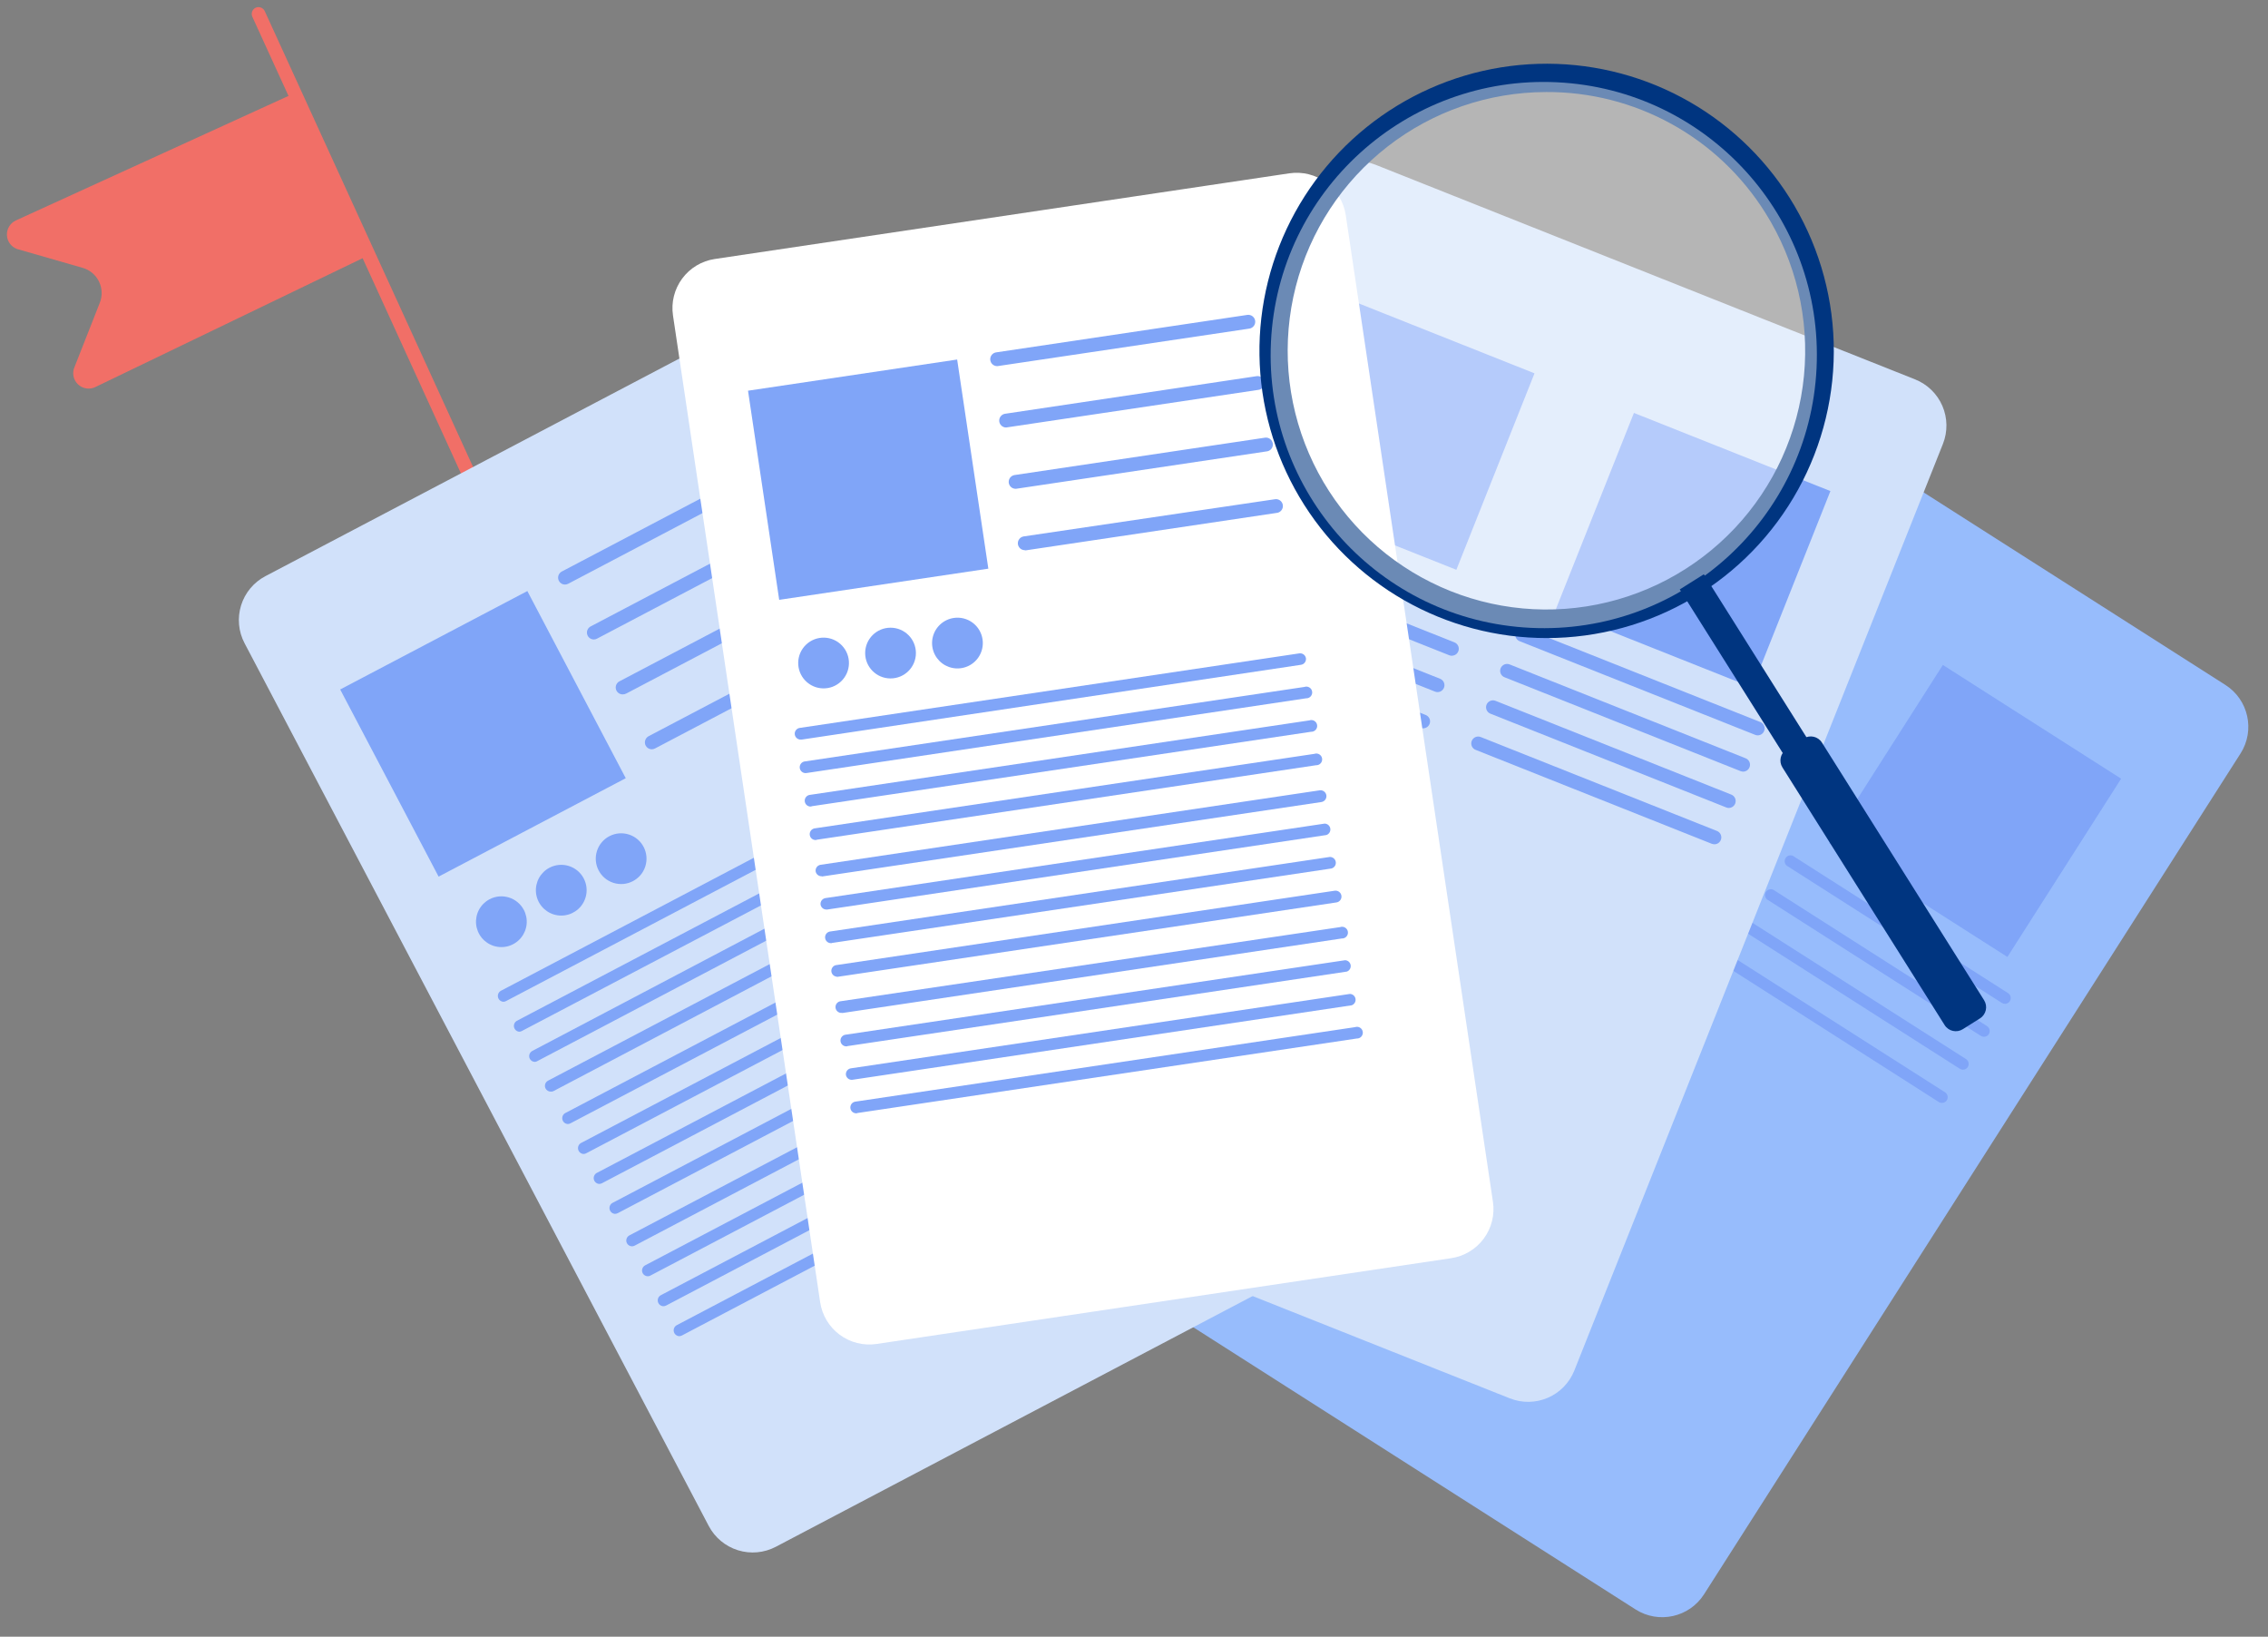 <svg fill="none" height="215" viewBox="0 0 298 215" width="298" xmlns="http://www.w3.org/2000/svg" xmlns:xlink="http://www.w3.org/1999/xlink"><rect x="0" y="0" width="298" height="215" fill="#808080" stroke="none"/><clipPath id="a"><path d="m.9.919h297v214h-297z"/></clipPath><g clip-path="url(#a)"><path d="m38.733 12.221-36.647 16.736c-.364.169-.67.441-.88.784-.209.342-.313.739-.297 1.14s.15.788.385 1.113c.235.325.562.573.938.713l8.632 2.479c.461.133.89.361 1.258.668.368.308.668.689.88 1.12.212.43.333.9.353 1.38s-.06.958-.235 1.405l-3.311 8.407c-.177.379-.233.803-.159 1.215s.274.79.572 1.084c.298.294.679.488 1.092.556.413.068.837.007 1.213-.176l36.001-17.352z" fill="#f16f67"/><path d="m33.612 1.004c-.109.048-.208.118-.29.205-.082.087-.146.189-.189.301-.042.112-.062.231-.058.35.004.119.032.237.082.345l75.166 164.508c.051.109.122.206.21.287.089.081.192.144.305.185.112.041.232.06.352.055.119-.005.237-.034.346-.084.109-.051.206-.122.287-.211.081-.088.144-.191.185-.304s.06-.232.055-.352-.034-.237-.084-.346l-75.197-164.492c-.101-.21-.278-.374-.496-.457-.218-.083-.459-.079-.675.011z" fill="#f16f67"/><path d="m219.048 50.918-70.49 110.445c-1.938 3.036-1.047 7.068 1.99 9.005l64.347 41.044c3.036 1.937 7.069 1.046 9.006-1.989l70.49-110.446c1.938-3.036 1.047-7.067-1.99-9.004l-64.346-41.044c-3.037-1.937-7.069-1.046-9.007 1.99z" fill="#97bcfc"/><path d="m243.429 79.784-23.422-14.94-14.945 23.416 23.423 14.94z" fill="#80a5f8"/><path d="m278.703 102.288-23.423-14.94-14.944 23.416 23.422 14.94z" fill="#80a5f8"/><path d="m228.724 109.714c-.145 0-.286-.04-.409-.116l-28.107-17.929c-.131-.122-.214-.287-.237-.464s.017-.357.113-.509.241-.265.411-.32c.171-.056.355-.05.522.015l28.115 17.929c.129.093.226.224.278.375s.055.313.011.466c-.045.153-.136.288-.261.387s-.277.157-.436.166z" fill="#80a5f8"/><path d="m225.959 114.04c-.144.001-.286-.039-.408-.115l-28.108-17.93c-.103-.043-.197-.108-.272-.191-.076-.083-.133-.182-.167-.289-.034-.107-.043-.221-.029-.332.015-.112.054-.218.115-.313.06-.095.141-.175.236-.235s.202-.099.313-.114c.112-.015.225-.004.332.029s.206.091.289.167l28.107 17.93c.167.11.285.281.328.476.043.196.008.4-.097.571-.07.106-.164.193-.276.253-.111.061-.236.093-.363.093z" fill="#80a5f8"/><path d="m223.195 118.367c-.142-.001-.281-.041-.401-.116l-28.115-17.929c-.104-.043-.197-.109-.273-.192s-.133-.181-.166-.289c-.034-.107-.044-.221-.029-.332.015-.111.054-.218.114-.313.061-.095.141-.175.236-.235s.202-.099.314-.114c.111-.015.225-.004.332.029.107.034.206.091.288.167l28.108 17.929c.129.093.226.224.278.375s.055.314.011.466c-.045.153-.136.288-.261.387s-.277.157-.436.166z" fill="#80a5f8"/><path d="m220.438 122.693c-.144.001-.286-.039-.408-.115l-28.108-17.93c-.133-.122-.219-.288-.242-.467-.024-.18.017-.362.114-.514.098-.153.246-.266.418-.32.173-.055.359-.046.527.023l28.107 17.93c.167.11.285.281.328.476.043.196.008.4-.097.571-.07.106-.165.193-.276.253-.112.061-.236.093-.363.093z" fill="#80a5f8"/><path d="m263.438 131.862c-.142-.001-.28-.041-.4-.115l-28.116-17.93c-.098-.048-.185-.117-.254-.202-.07-.085-.12-.183-.149-.289-.028-.106-.034-.216-.016-.324s.058-.212.119-.303.14-.168.233-.226.198-.095.306-.11c.109-.014.219-.005.324.026.105.032.202.086.285.158l28.107 17.929c.129.093.226.224.278.375s.056.314.011.466c-.045.153-.136.288-.261.387s-.277.157-.436.166z" fill="#80a5f8"/><path d="m260.681 136.189c-.144 0-.285-.04-.408-.116l-28.107-17.93c-.134-.122-.22-.287-.243-.467-.023-.179.017-.361.115-.514.097-.152.245-.266.418-.32.172-.054.359-.046.526.024l28.107 17.929c.167.11.285.281.328.477.043.195.008.4-.097.57-.069.106-.164.193-.276.254-.111.06-.236.092-.363.093z" fill="#80a5f8"/><path d="m257.917 140.515c-.142-.001-.28-.041-.401-.115l-28.115-17.93c-.167-.11-.284-.281-.327-.477-.044-.195-.009-.4.096-.57.111-.167.282-.285.477-.328.196-.043.4-.008.571.097l28.107 17.93c.167.11.285.281.328.476.043.196.008.4-.097.571-.07.106-.165.193-.276.253-.112.06-.236.092-.363.093z" fill="#80a5f8"/><path d="m255.16 144.88c-.144.001-.286-.039-.408-.115l-28.108-17.938c-.107-.04-.205-.103-.285-.186-.079-.082-.14-.181-.176-.29-.037-.109-.049-.225-.035-.338.014-.114.053-.224.115-.321.062-.096.144-.178.241-.239.098-.061.208-.099.322-.112s.229 0 .338.037c.108.037.207.099.289.179l28.115 17.93c.167.11.285.281.328.476.043.196.008.4-.097.571-.07.106-.165.193-.276.253-.112.06-.236.092-.363.093z" fill="#80a5f8"/><path d="m172.232 158.86-60.997-115.953c-.807-1.529-2.189-2.675-3.841-3.186s-3.439-.345-4.969.461l-67.558 35.505c-1.531.805-2.679 2.186-3.191 3.838-.513 1.652-.348 3.439.458 4.97l60.989 115.953c.806 1.531 2.186 2.678 3.838 3.192s3.439.352 4.971-.451l67.566-35.521c1.531-.805 2.679-2.185 3.191-3.837.513-1.652.348-3.439-.457-4.97z" fill="#d1e1fa"/><g fill="#80a5f8"><path d="m69.289 77.641-24.591 12.928 12.932 24.583 24.591-12.928z"/><path d="m74.233 76.787c-.202-.001-.398-.07-.556-.195-.159-.125-.271-.299-.32-.495-.049-.196-.03-.403.052-.587.082-.184.223-.337.401-.432l29.509-15.512c.21-.091.447-.1.663-.024.216.076.395.23.502.432.107.202.134.437.075.658s-.199.412-.393.534l-29.516 15.52c-.128.067-.271.101-.416.1z"/><path d="m78.022 84.001c-.202-.001-.398-.07-.556-.195-.159-.125-.271-.299-.32-.495-.049-.196-.03-.403.051-.587.082-.184.223-.337.401-.432l29.517-15.52c.21-.082.442-.083.653-.003.21.08.384.235.486.435.103.2.127.432.069.649s-.195.406-.384.528l-29.494 15.512c-.129.072-.275.11-.424.108z"/><path d="m81.818 91.214c-.205.002-.404-.065-.566-.191-.162-.125-.276-.302-.325-.5s-.029-.408.055-.594c.085-.186.23-.338.412-.432l29.509-15.512c.213-.117.464-.145.698-.077.234.068.432.226.549.439.118.213.145.465.078.699-.068.234-.226.431-.44.549l-29.509 15.512c-.143.074-.301.111-.462.108z"/><path d="m85.607 98.428c-.16-.006-.315-.054-.45-.139-.135-.085-.245-.204-.32-.346-.11-.214-.132-.462-.061-.693.07-.23.228-.423.439-.539l29.517-15.512c.212-.112.46-.135.69-.064.229.071.421.229.534.441.11.214.132.463.062.693-.071.23-.228.423-.439.539l-29.517 15.512c-.14.075-.296.112-.454.108z"/><path d="m66.14 131.593c-.165-.01-.322-.072-.449-.178s-.216-.249-.255-.41c-.039-.16-.025-.329.039-.481s.176-.279.318-.363l58.695-30.856c.088-.071.192-.121.302-.147.111-.026.226-.028.337-.004.111.023.215.071.306.14.09.069.164.156.217.257.053.101.082.212.087.325.005.113-.016.226-.06.331-.044.104-.111.198-.195.273-.085.076-.185.132-.294.165l-58.694 30.855c-.108.061-.23.093-.354.093z"/><path d="m68.211 135.526c-.16-.017-.311-.084-.431-.191-.12-.108-.203-.25-.238-.407-.035-.158-.019-.322.044-.47s.172-.272.309-.356l58.702-30.855c.171-.051.355-.041.52.028.164.07.3.194.383.353.083.158.108.341.071.515-.037.175-.134.332-.274.444l-58.732 30.847c-.109.059-.231.091-.354.092z"/><path d="m70.283 139.491c-.138-.002-.273-.04-.391-.112-.118-.072-.214-.174-.279-.296-.091-.178-.108-.385-.05-.576.059-.191.19-.351.365-.448l58.694-30.901c.172-.055.358-.047.525.021s.305.193.389.353c.084.159.11.343.072.52-.037.176-.136.334-.278.445l-58.694 30.871c-.106.07-.228.112-.354.123z"/><path d="m72.354 143.394c-.138-.001-.273-.04-.391-.112s-.214-.174-.279-.296c-.091-.178-.108-.384-.05-.576.059-.191.19-.351.365-.448l58.694-30.855c.172-.055.358-.047.525.021s.305.193.39.353c.084.159.11.344.072.52-.038.177-.136.334-.278.446l-58.702 30.893c-.109.047-.228.066-.346.054z"/><path d="m74.595 147.652c-.163-.011-.319-.073-.444-.178-.126-.104-.214-.246-.254-.405-.039-.159-.027-.326.035-.477.062-.151.17-.279.31-.365l58.694-30.855c.178-.091.385-.108.576-.05.191.059.352.19.448.366.091.178.109.384.05.576-.059.191-.19.351-.365.448l-58.703 30.855c-.106.058-.226.087-.347.085z"/><path d="m76.659 151.585c-.163-.011-.317-.074-.442-.18-.124-.105-.212-.247-.251-.405-.038-.159-.026-.325.036-.476.062-.151.171-.278.309-.363l58.695-30.855c.178-.091.384-.109.576-.05.191.059.352.19.448.366.09.179.107.386.046.577-.06.191-.193.352-.37.446l-58.694 30.856c-.109.058-.231.088-.354.084z"/><path d="m78.73 155.519c-.163-.01-.319-.072-.444-.177-.126-.105-.215-.247-.254-.405-.04-.159-.027-.326.035-.477.062-.152.17-.279.31-.365l58.702-30.855c.178-.089.382-.105.572-.046.189.059.348.188.444.361.091.179.109.385.05.576s-.19.352-.365.448l-58.695 30.856c-.11.056-.231.085-.354.084z"/><path d="m80.802 159.453c-.163-.01-.319-.072-.444-.177s-.214-.247-.254-.405c-.039-.159-.027-.326.035-.477.062-.152.17-.279.31-.365l58.694-30.855c.178-.091.385-.109.576-.05s.352.19.448.365c.091.179.108.385.05.576-.059.191-.19.352-.366.448l-58.694 30.856c-.111.053-.232.082-.354.084z"/><path d="m83.043 163.718c-.138-.002-.273-.04-.391-.112-.118-.072-.214-.174-.279-.296-.091-.178-.108-.385-.05-.576.059-.191.19-.351.365-.448l58.694-30.855c.172-.055.358-.047.525.021s.305.193.389.353c.084.159.11.343.072.52-.037.176-.136.334-.278.445l-58.694 30.856c-.109.059-.231.09-.354.092z"/><path d="m85.114 167.652c-.138-.002-.273-.04-.391-.112-.118-.072-.214-.174-.279-.296-.091-.178-.108-.385-.05-.576.059-.191.19-.352.365-.448l58.694-30.855c.172-.055.358-.047.525.021s.305.193.389.353c.085.159.11.343.073.52-.038.176-.136.334-.278.445l-58.702 30.856c-.106.06-.225.092-.347.092z"/><path d="m87.147 171.586c-.165-.01-.322-.072-.449-.178-.127-.105-.216-.249-.255-.41-.039-.16-.025-.329.039-.481s.176-.279.318-.363l58.694-30.855c.089-.071.192-.121.303-.147.11-.027.225-.028.336-.004.111.023.216.071.306.139.091.069.165.156.217.257.053.101.083.212.087.325.005.113-.015.226-.059.331-.045.104-.111.198-.196.274-.084.076-.184.132-.293.164l-58.664 30.856c-.118.063-.251.095-.385.092z"/><path d="m89.249 175.52c-.166-.008-.324-.069-.452-.175-.128-.105-.219-.248-.258-.409s-.027-.33.038-.483c.064-.153.176-.281.319-.365l58.695-30.855c.172-.055.357-.048.525.021.167.068.304.193.389.352.084.16.11.344.072.521-.037.176-.136.334-.278.445l-58.694 30.855c-.109.059-.23.091-.354.093z"/><path d="m68.827 119.521c.308.584.435 1.245.367 1.901-.068.655-.33 1.276-.751 1.783-.421.508-.983.879-1.615 1.067-.632.188-1.306.184-1.936-.011s-1.188-.572-1.604-1.084c-.416-.512-.67-1.136-.731-1.792-.061-.657.074-1.316.388-1.896s.793-1.053 1.376-1.361c.387-.204.811-.33 1.247-.371.436-.04.876.006 1.294.135s.807.34 1.144.62c.337.279.616.622.82 1.009z"/><path d="m76.697 115.387c.306.584.433 1.245.363 1.901-.07.655-.332 1.276-.754 1.782s-.985.876-1.617 1.063c-.632.187-1.306.182-1.935-.014-.63-.195-1.187-.573-1.602-1.086-.415-.512-.668-1.136-.728-1.793-.06-.656.076-1.315.391-1.895.315-.579.794-1.052 1.378-1.359.388-.204.812-.329 1.248-.369s.876.006 1.295.137c.418.13.807.341 1.144.621.337.281.615.625.818 1.012z"/><path d="m84.788 113.817c.564-1.753-.4-3.63-2.152-4.194s-3.631.399-4.196 2.151c-.564 1.753.4 3.631 2.153 4.195 1.753.564 3.631-.4 4.196-2.152z"/></g><path d="m251.648 49.843-70.93-28.207c-.796-.318-1.647-.475-2.503-.463-.857.012-1.703.192-2.49.531-.787.339-1.499.83-2.096 1.444s-1.066 1.341-1.382 2.137l-48.437 121.735c-.637 1.607-.611 3.401.074 4.989.684 1.587 1.97 2.839 3.576 3.48l70.923 28.199c1.608.637 3.402.61 4.99-.074s2.84-1.97 3.481-3.575l48.437-121.735c.635-1.605.608-3.396-.074-4.982-.683-1.585-1.966-2.836-3.569-3.479z" fill="#d1e1fa"/><path d="m201.624 49.04-25.817-10.266-10.268 25.809 25.816 10.265z" fill="#80a5f8"/><path d="m240.504 64.507-25.817-10.265-10.268 25.809 25.817 10.265z" fill="#80a5f8"/><path d="m192.646 81.376c-.113-.002-.225-.023-.331-.062l-30.988-12.318c-.11-.044-.211-.11-.296-.194-.086-.083-.154-.183-.201-.293-.094-.222-.097-.472-.007-.695s.265-.402.487-.497c.221-.095.472-.097.695-.007l30.98 12.318c.224.091.403.266.498.488.095.222.099.473.01.697-.069.167-.187.31-.337.41-.151.1-.329.153-.51.151z" fill="#80a5f8"/><path d="m190.775 86.141c-.116.002-.231-.019-.339-.062l-30.98-12.318c-.224-.089-.405-.263-.501-.485s-.1-.472-.011-.697.263-.405.485-.501.473-.1.697-.011l30.988 12.318c.193.08.353.225.452.409s.132.397.092.603c-.04.206-.15.391-.311.525-.16.134-.363.208-.572.21z" fill="#80a5f8"/><path d="m188.88 90.914c-.116 0-.231-.024-.339-.069l-30.979-12.318c-.211-.097-.377-.272-.463-.488-.086-.216-.086-.456-.001-.672.086-.216.251-.391.462-.489s.451-.111.672-.037l30.979 12.318c.198.077.363.22.466.406s.138.401.099.609c-.04.208-.151.397-.314.532-.164.135-.37.209-.582.208z" fill="#80a5f8"/><path d="m186.978 95.679c-.113-.002-.225-.023-.331-.062l-30.964-12.325c-.117-.039-.225-.102-.317-.184-.092-.082-.167-.183-.219-.295s-.08-.233-.084-.357c-.003-.123.019-.246.064-.361.046-.115.114-.219.202-.306.087-.087.191-.156.306-.202.114-.046.237-.068.361-.064.123.003.245.032.357.083l30.987 12.318c.194.08.353.225.453.409.099.184.131.397.091.603-.04.206-.149.391-.31.525-.161.134-.363.208-.573.21z" fill="#80a5f8"/><path d="m230.941 96.596c-.114-.001-.226-.024-.331-.069l-30.987-12.318c-.211-.097-.377-.272-.463-.488-.086-.216-.086-.456-.001-.672.086-.216.252-.391.462-.489.211-.098.451-.111.672-.037l30.987 12.318c.199.077.364.221.467.407s.137.403.097.612c-.041.209-.153.397-.318.532-.165.135-.372.207-.585.205z" fill="#80a5f8"/><path d="m229.047 101.361c-.116-.001-.23-.022-.339-.062l-30.98-12.317c-.117-.039-.225-.102-.317-.184s-.166-.182-.218-.294-.081-.233-.084-.357c-.003-.123.018-.246.064-.361.045-.115.114-.219.201-.306.087-.087.192-.156.306-.202.115-.046.238-.068.361-.065.124.003.245.032.357.083l30.98 12.318c.193.08.353.224.452.408.099.183.132.396.093.601s-.147.39-.307.525c-.159.134-.36.21-.569.214z" fill="#80a5f8"/><path d="m227.145 106.134c-.114-.001-.227-.024-.331-.069l-30.988-12.318c-.11-.044-.211-.11-.297-.194-.085-.083-.153-.183-.2-.293s-.071-.228-.073-.347c-.001-.119.021-.238.066-.348.044-.111.11-.211.194-.297.083-.085.183-.153.292-.2.11-.047.228-.072.347-.073.12-.001.238.021.349.066l30.98 12.318c.223.089.402.263.497.484.096.22.099.47.011.694-.068.169-.184.315-.335.418s-.33.158-.512.159z" fill="#80a5f8"/><path d="m225.251 110.899c-.116-.001-.23-.022-.339-.061l-30.98-12.318c-.117-.039-.225-.102-.317-.184s-.166-.182-.218-.294-.081-.233-.084-.357c-.004-.123.018-.246.063-.361.046-.115.115-.219.202-.306.087-.087.191-.156.306-.202s.237-.068.361-.065c.123.003.245.032.357.083l30.987 12.318c.199.077.364.221.467.407s.137.403.097.612-.153.397-.318.531c-.165.135-.372.207-.584.205z" fill="#80a5f8"/><path d="m196.158 157.837-19.337-129.588c-.256-1.708-1.181-3.245-2.57-4.273s-3.129-1.462-4.838-1.209l-75.497 11.255c-.848.126-1.662.418-2.397.859-.735.441-1.375 1.022-1.885 1.711s-.879 1.471-1.087 2.302c-.207.831-.249 1.695-.122 2.542l19.337 129.619c.255 1.709 1.178 3.248 2.567 4.277 1.389 1.03 3.13 1.465 4.841 1.212l75.466-11.263c.853-.122 1.674-.412 2.415-.854.74-.441 1.386-1.025 1.899-1.717s.885-1.479 1.092-2.316c.207-.836.246-1.706.116-2.557z" fill="#fff"/><path d="m125.764 47.227-27.48 4.096 4.097 27.472 27.48-4.096z" fill="#80a5f8"/><path d="m131.041 48.095c-.233.006-.459-.078-.632-.234s-.279-.372-.297-.605.054-.462.201-.643.358-.298.589-.328l32.982-4.919c.118-.018.239-.012.355.017s.225.08.322.152c.096.071.177.161.239.263.061.102.102.216.12.334s.012.239-.017.355c-.029.116-.081.225-.152.321-.071.096-.16.177-.263.239-.102.062-.216.102-.334.12l-32.982 4.912z" fill="#80a5f8"/><path d="m132.211 56.156c-.232.004-.456-.082-.627-.238-.171-.157-.276-.373-.293-.604-.016-.231.056-.46.203-.64.147-.18.356-.296.586-.326l32.975-4.927c.121-.025.246-.026.367-.001.121.025.236.074.338.144.101.071.187.161.253.266.065.105.108.222.126.345.019.122.012.247-.02.367-.031.12-.087.232-.163.329s-.172.178-.28.237c-.109.059-.229.096-.352.107l-32.982 4.919z" fill="#80a5f8"/><path d="m133.413 64.208c-.224-.008-.437-.098-.599-.254-.161-.155-.259-.365-.275-.588-.016-.223.05-.445.187-.622.138-.177.335-.297.556-.338l32.974-4.919c.231-.021.461.047.644.19.182.143.303.351.338.58.034.229-.02.463-.153.654-.132.19-.333.323-.56.37l-32.974 4.919z" fill="#80a5f8"/><path d="m134.614 72.269c-.224-.008-.437-.098-.598-.254s-.26-.365-.276-.588.051-.445.188-.622c.137-.177.335-.297.555-.338l32.982-4.881c.122-.026.247-.027.369-.003s.238.074.34.144c.103.071.189.162.255.268.065.106.108.224.126.347.018.123.011.249-.022.369-.032.12-.089.232-.167.329-.078.097-.174.177-.284.236-.11.058-.231.093-.355.103l-32.974 4.919z" fill="#80a5f8"/><path d="m105.251 97.15c-.204.015-.406-.051-.561-.185-.155-.134-.251-.323-.266-.527-.016-.204.051-.406.184-.561.134-.155.324-.251.528-.266l65.594-9.785c.199-.027.4.025.561.144s.269.297.301.494c.027.199-.025.4-.144.561s-.297.269-.495.301l-65.594 9.823z" fill="#80a5f8"/><path d="m105.906 101.553c-.101.008-.203-.004-.299-.036-.097-.032-.186-.082-.263-.148-.155-.134-.251-.324-.266-.528s.051-.406.185-.561c.133-.155.323-.251.527-.266l65.595-9.777c.107-.038.221-.053.334-.042.114.011.223.047.321.105s.181.138.245.232c.063.095.105.202.121.315.017.113.009.228-.024.336-.033.109-.09.209-.166.294-.076.085-.171.151-.276.195s-.218.064-.332.058l-65.594 9.808z" fill="#80a5f8"/><path d="m106.56 105.949c-.101.007-.202-.006-.298-.038s-.185-.083-.262-.149c-.154-.134-.249-.325-.263-.529-.015-.204.053-.405.187-.56.134-.154.324-.249.529-.264l65.586-9.777c.107-.038.222-.053.335-.042s.223.047.321.105c.097.058.181.138.244.232.064.095.105.202.122.315s.008.228-.024.337c-.033.109-.09.209-.166.294-.077.084-.171.151-.276.195s-.219.064-.333.058l-65.586 9.777z" fill="#80a5f8"/><path d="m107.215 110.345c-.101.007-.203-.006-.299-.038s-.185-.083-.261-.149c-.155-.135-.25-.325-.264-.529s.053-.406.187-.56c.135-.155.325-.249.529-.264l65.587-9.777c.107-.038.221-.053.335-.042.113.011.222.047.32.105.098.059.181.138.245.232.063.095.105.202.122.315.016.113.008.228-.025.337-.033.108-.09.209-.166.293-.076.085-.17.151-.276.195-.105.043-.218.063-.332.058l-65.586 9.784z" fill="#80a5f8"/><path d="m107.939 115.103c-.185.002-.364-.062-.505-.181-.142-.118-.236-.284-.265-.466-.025-.197.028-.397.147-.556s.296-.266.492-.299l65.586-9.784c.205-.03.412.023.578.146.165.124.274.308.304.512s-.023.412-.147.577c-.123.165-.307.275-.511.304l-65.595 9.777z" fill="#80a5f8"/><path d="m108.586 119.475c-.185.003-.364-.061-.505-.18-.142-.119-.236-.284-.265-.466-.025-.198.028-.397.147-.556.119-.16.296-.267.492-.299l65.594-9.785c.182.004.356.072.493.192.136.121.225.285.252.465s-.011.363-.106.518c-.096.154-.243.27-.416.327l-65.563 9.784z" fill="#80a5f8"/><path d="m109.24 123.894c-.101.008-.202-.005-.299-.036-.096-.032-.185-.082-.262-.148-.155-.134-.251-.324-.266-.528-.016-.204.051-.406.184-.561.134-.155.324-.251.528-.266l65.594-9.785c.191-.008.377.056.524.178.146.122.242.294.269.483s-.017.381-.124.539-.268.271-.453.316l-65.595 9.777z" fill="#80a5f8"/><path d="m109.895 128.29c-.174-.025-.335-.108-.455-.237s-.193-.295-.205-.47c-.013-.176.035-.35.136-.495.1-.144.247-.25.416-.299l65.587-9.785c.204-.03.411.023.577.147.165.123.275.307.304.511.03.204-.023.412-.146.577-.124.166-.308.275-.512.305l-65.587 9.777z" fill="#80a5f8"/><path d="m110.603 133.055c-.101.007-.202-.005-.299-.038-.096-.032-.185-.083-.261-.149-.155-.134-.249-.324-.264-.529-.014-.204.053-.405.188-.56.134-.154.324-.249.528-.263l65.587-9.731c.107-.039.221-.053.335-.042.113.011.222.047.32.106.098.058.182.137.245.232s.105.202.122.315c.017.112.008.227-.025.336s-.089.209-.166.294c-.076.084-.17.151-.275.194-.106.044-.219.064-.333.058l-65.586 9.785z" fill="#80a5f8"/><path d="m111.258 137.451c-.101.007-.203-.006-.299-.038s-.185-.083-.262-.149c-.154-.135-.249-.325-.263-.529-.015-.204.053-.405.187-.56.135-.154.325-.249.529-.264l65.594-9.777c.178.009.347.079.48.198.132.12.218.281.245.458.026.176-.01.356-.101.508-.091.153-.233.27-.401.33l-65.594 9.785z" fill="#80a5f8"/><path d="m111.92 141.847c-.185.002-.364-.062-.505-.18-.142-.119-.236-.285-.265-.467-.027-.198.025-.4.144-.561.12-.161.297-.269.495-.301l65.594-9.777c.178.009.348.079.48.198s.219.281.245.457-.009.356-.101.509c-.091.153-.233.269-.4.33l-65.595 9.784z" fill="#80a5f8"/><path d="m112.559 146.243c-.204.015-.406-.051-.561-.185-.155-.133-.251-.323-.267-.527-.015-.205.052-.406.185-.562.134-.155.323-.251.528-.266l65.594-9.777c.107-.038.221-.053.335-.042.113.011.223.047.32.106.098.058.182.138.245.232.063.095.105.202.122.315.017.112.008.227-.025.336s-.089.21-.166.294c-.076.084-.17.151-.275.195-.106.043-.219.063-.333.058l-65.594 9.784z" fill="#80a5f8"/><path d="m110.513 89.508c1.333-1.27 1.385-3.38.115-4.713s-3.38-1.385-4.714-.115-1.385 3.38-.115 4.713 3.38 1.385 4.714.115z" fill="#80a5f8"/><path d="m117.01 89.12c1.842 0 3.335-1.492 3.335-3.333s-1.493-3.333-3.335-3.333c-1.841 0-3.334 1.492-3.334 3.333s1.493 3.333 3.334 3.333z" fill="#80a5f8"/><path d="m129.1 83.986c.097.652-.003 1.318-.285 1.914-.282.596-.734 1.095-1.3 1.433-.566.339-1.219.502-1.878.469-.658-.033-1.292-.259-1.822-.652-.53-.393-.931-.934-1.153-1.554-.222-.621-.255-1.293-.095-1.933.16-.639.507-1.217.995-1.66.488-.443 1.097-.731 1.75-.828.433-.066.875-.045 1.301.061.425.106.825.295 1.177.556.352.261.649.589.874.966.225.376.373.793.436 1.227z" fill="#80a5f8"/><path d="m203.234 83.816c-6.561.003-13.011-1.704-18.711-4.954-5.7-3.25-10.454-7.929-13.792-13.576-3.339-5.647-5.147-12.068-5.245-18.627-.098-6.559 1.516-13.031 4.684-18.776 3.168-5.745 7.779-10.565 13.38-13.984 5.6-3.419 11.995-5.319 18.554-5.512 6.559-.193 13.055 1.327 18.847 4.41 5.792 3.083 10.679 7.623 14.18 13.172 3.599 5.705 5.602 12.271 5.801 19.013.199 6.742-1.415 13.414-4.672 19.321-3.257 5.907-8.039 10.833-13.847 14.265-5.809 3.432-12.431 5.244-19.179 5.247zm-.115-71.726c-7.537.016-14.855 2.535-20.804 7.162-5.949 4.627-10.192 11.098-12.061 18.398s-1.259 15.013 1.735 21.928c2.993 6.915 8.201 12.64 14.803 16.274 6.603 3.634 14.226 4.972 21.672 3.803s14.292-4.778 19.463-10.26 8.372-12.527 9.102-20.026-1.054-15.029-5.071-21.405c-3.052-4.887-7.304-8.912-12.352-11.691-5.049-2.779-10.724-4.219-16.487-4.184z" fill="#003580"/><path d="m238.684 48.355c.947-19.79-14.333-36.601-34.129-37.549-19.796-.947-36.612 14.328-37.559 34.119s14.332 36.602 34.129 37.549c19.796.947 36.612-14.328 37.559-34.119z" fill="#fff" opacity=".42"/><path d="m223.876 75.434-3.168 1.993 35.116 55.769 3.168-1.993z" fill="#003580"/><path d="m237 97.005-2.255 1.419c-.809.51-1.053 1.579-.543 2.389l21.308 33.839c.509.81 1.579 1.053 2.389.543l2.255-1.419c.81-.509 1.053-1.579.543-2.388l-21.307-33.84c-.51-.81-1.58-1.053-2.39-.543z" fill="#003580"/></g></svg>